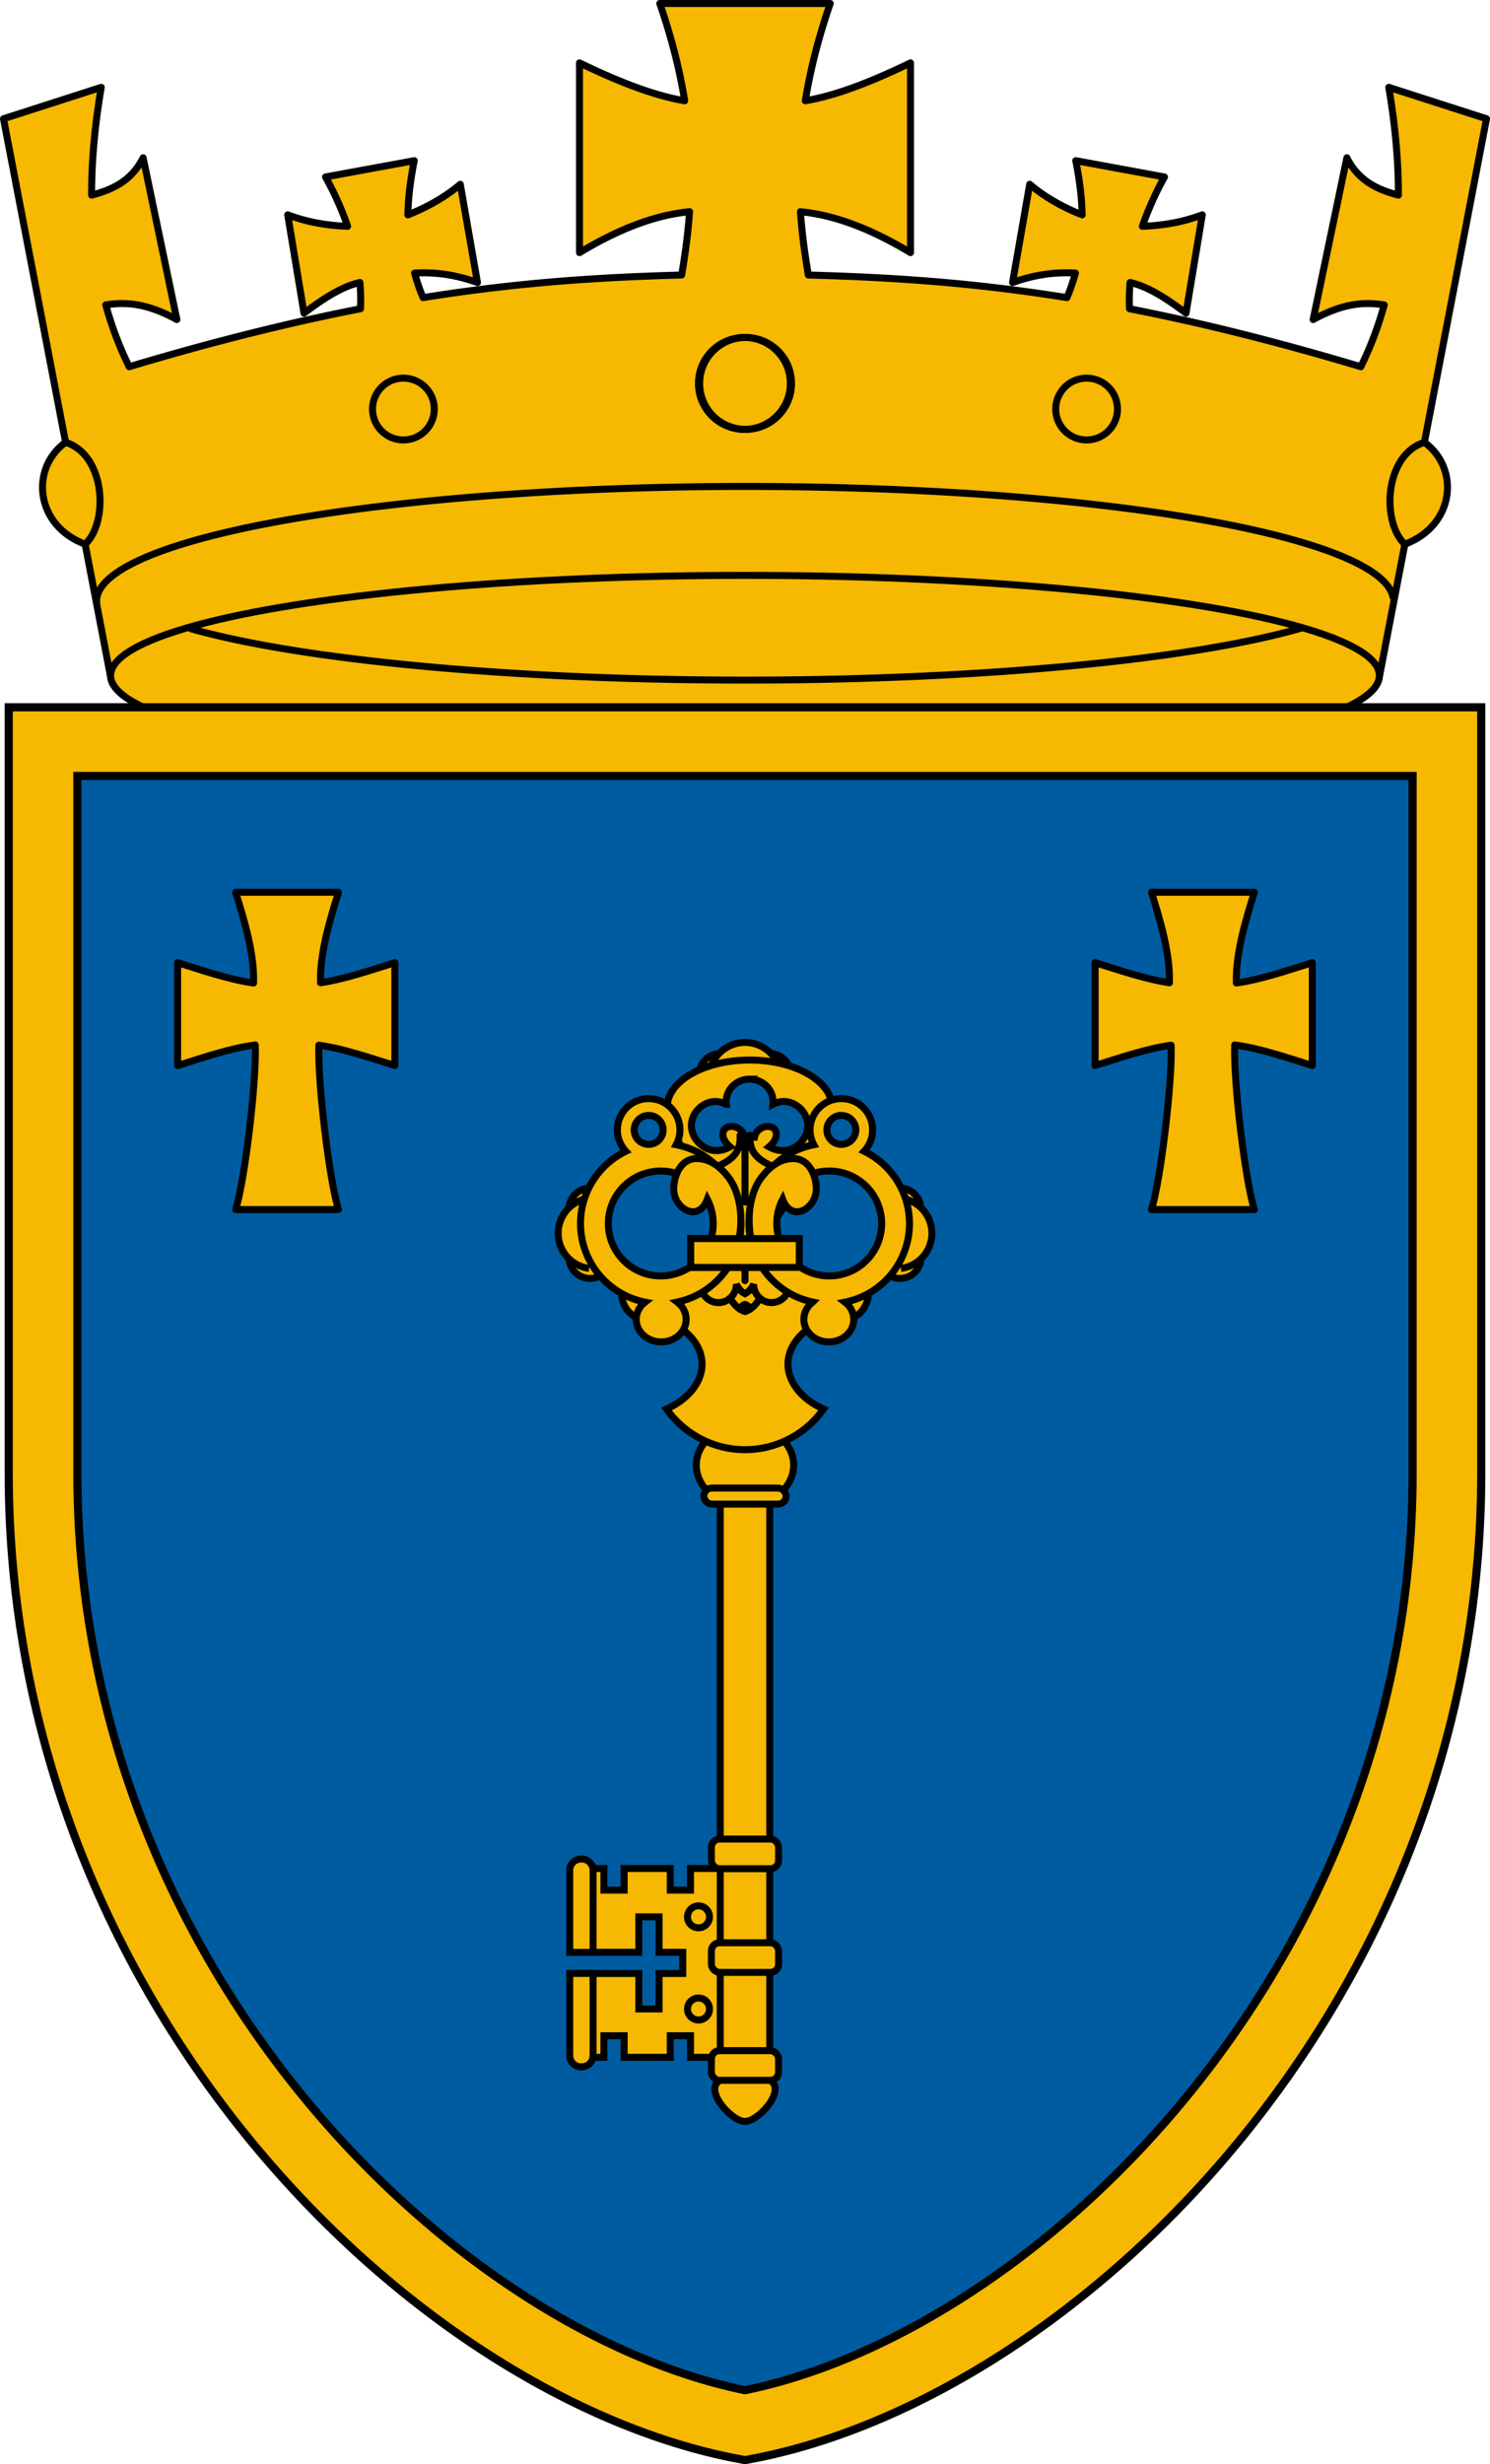 <svg xmlns="http://www.w3.org/2000/svg" viewBox="0 0 169.393 280.007" height="1058.293" width="640.226"><path d="M276.4 568.166c50.138 17.984 99.228 13.507 147.878-.4" style="opacity:1;vector-effect:none;fill:none;fill-opacity:1;stroke:none;stroke-width:.132;stroke-linecap:butt;stroke-linejoin:miter;stroke-miterlimit:4;stroke-dasharray:none;stroke-dashoffset:0;stroke-opacity:1" transform="translate(-5329.872 -6221.21)"/><path style="opacity:1;vector-effect:none;fill:none;fill-opacity:1;stroke:#f0f;stroke-width:0;stroke-linecap:butt;stroke-linejoin:miter;stroke-miterlimit:4;stroke-dasharray:none;stroke-dashoffset:0;stroke-opacity:1" d="M284.732 996.776c26.917 22.707 63.314 20.688 88.94 0M464.213 1069.555c17.456 6.377 34.546 5.096 51.455 0" transform="translate(-5329.872 -6221.21)"/><path style="opacity:1;vector-effect:none;fill:none;fill-opacity:1;stroke:none;stroke-width:.132;stroke-linecap:butt;stroke-linejoin:miter;stroke-miterlimit:4;stroke-dasharray:none;stroke-dashoffset:0;stroke-opacity:1" d="M1744.769 1701.589c50.137 17.984 99.227 13.507 147.878-.4" transform="translate(-5329.872 -6221.21)"/><path d="M1753.1 2130.2c26.917 22.707 63.314 20.687 88.94 0" style="opacity:1;vector-effect:none;fill:none;fill-opacity:1;stroke:#f0f;stroke-width:0;stroke-linecap:butt;stroke-linejoin:miter;stroke-miterlimit:4;stroke-dasharray:none;stroke-dashoffset:0;stroke-opacity:1" transform="translate(-5329.872 -6221.21)"/><path style="opacity:1;vector-effect:none;fill:none;fill-opacity:1;fill-rule:evenodd;stroke:#f0f;stroke-width:.053;stroke-linecap:butt;stroke-linejoin:miter;stroke-miterlimit:4;stroke-dasharray:none;stroke-dashoffset:0;stroke-opacity:1" d="M1835.28 2576.468h10.477v16.838h-10.477z" transform="translate(-5329.872 -6221.21)"/><g transform="translate(-5329.872 -6221.21)"><ellipse ry="11.376" rx="72.119" cy="6297.963" cx="5414.567" style="opacity:1;vector-effect:none;fill:none;fill-opacity:1;fill-rule:evenodd;stroke:#000;stroke-width:.794;stroke-linecap:butt;stroke-linejoin:miter;stroke-miterlimit:4;stroke-dasharray:none;stroke-dashoffset:0;stroke-opacity:1"/><path d="M5404.88 6221.606c1.383 4.01 2.285 7.666 2.831 11.055-2.786-.476-6.406-1.618-11.958-4.307v21.563c5.154-3.096 9.11-4.31 12.514-4.654-.178 2.5-.508 4.878-.9 7.196-8.88.247-18.184.775-29.4 2.569a22.402 22.402 0 0 1-.963-2.788c2.677-.158 4.998.308 7.147 1.074l-1.95-11.162c-1.768 1.49-3.778 2.614-5.963 3.472.04-1.842.266-3.876.73-6.158l-10.088 1.852a35.067 35.067 0 0 1 2.511 5.605c-2.358-.085-4.638-.48-6.81-1.306l1.851 11.18c2.191-1.663 4.34-3.041 6.358-3.49.092 1.04.109 2.037.064 2.986-7.726 1.507-16.357 3.613-26.298 6.588a39.644 39.644 0 0 1-2.659-7.028c2.136-.317 4.49-.292 8.083 1.67l-3.836-18.388c-1.34 2.675-3.55 3.64-5.856 4.248-.012-3.995.39-8.087 1.093-12.252l-11.112 3.573 12.245 63.768 72.054 7.007 72.054-7.007 12.246-63.768-11.112-3.573c.704 4.165 1.105 8.257 1.093 12.252-2.305-.609-4.517-1.573-5.856-4.248l-3.836 18.389c3.592-1.963 5.947-1.988 8.082-1.67a39.644 39.644 0 0 1-2.658 7.027c-9.941-2.975-18.572-5.08-26.298-6.588-.046-.95-.028-1.945.064-2.985 2.017.448 4.167 1.826 6.357 3.489l1.852-11.18c-2.172.826-4.453 1.221-6.81 1.306a35.067 35.067 0 0 1 2.51-5.605l-10.086-1.852c.462 2.282.688 4.316.728 6.158-2.184-.858-4.194-1.982-5.963-3.472l-1.95 11.162c2.15-.766 4.47-1.232 7.148-1.074a22.402 22.402 0 0 1-.964 2.788c-11.215-1.794-20.52-2.322-29.4-2.569-.392-2.318-.722-4.696-.9-7.196 3.404.345 7.361 1.558 12.515 4.654v-21.563c-5.553 2.689-9.172 3.831-11.959 4.307.547-3.39 1.448-7.045 2.831-11.054h-9.687z" style="opacity:1;vector-effect:none;fill:#f6b801;fill-opacity:1;stroke:#000;stroke-width:.794;stroke-linecap:round;stroke-linejoin:round;stroke-miterlimit:4;stroke-dasharray:none;stroke-dashoffset:0;stroke-opacity:1"/><path d="M5340.887 6289.87a73.708 13.017 0 0 1 35.186-11.472 73.708 13.017 0 0 1 73.857-.32 73.708 13.017 0 0 1 38.328 11.154" style="opacity:1;vector-effect:none;fill:none;fill-opacity:1;fill-rule:evenodd;stroke:#000;stroke-width:.794;stroke-linecap:butt;stroke-linejoin:miter;stroke-miterlimit:4;stroke-dasharray:none;stroke-dashoffset:0;stroke-opacity:1"/><circle r="5.223" cy="6264.777" cx="5414.635" style="opacity:1;vector-effect:none;fill:none;fill-opacity:1;fill-rule:evenodd;stroke:#000;stroke-width:.794;stroke-linecap:butt;stroke-linejoin:miter;stroke-miterlimit:4;stroke-dasharray:none;stroke-dashoffset:0;stroke-opacity:1"/><circle style="opacity:1;vector-effect:none;fill:none;fill-opacity:1;fill-rule:evenodd;stroke:#000;stroke-width:.794;stroke-linecap:butt;stroke-linejoin:miter;stroke-miterlimit:4;stroke-dasharray:none;stroke-dashoffset:0;stroke-opacity:1" cx="5375.732" cy="6267.689" r="3.513"/><path d="M5337.328 6271.466c-4.07 2.968-3.462 9.46 2.224 11.583 2.67-2.473 2.357-10.137-2.224-11.583z" style="opacity:1;vector-effect:none;fill:#f6b801;fill-opacity:1;stroke:#000;stroke-width:.794;stroke-linecap:round;stroke-linejoin:round;stroke-miterlimit:4;stroke-dasharray:none;stroke-dashoffset:0;stroke-opacity:1"/><circle transform="scale(-1 1)" style="opacity:1;vector-effect:none;fill:none;fill-opacity:1;fill-rule:evenodd;stroke:#000;stroke-width:.794;stroke-linecap:butt;stroke-linejoin:miter;stroke-miterlimit:4;stroke-dasharray:none;stroke-dashoffset:0;stroke-opacity:1" cx="-5414.501" cy="6264.777" r="5.223"/><circle transform="scale(-1 1)" r="3.513" cy="6267.689" cx="-5453.404" style="opacity:1;vector-effect:none;fill:none;fill-opacity:1;fill-rule:evenodd;stroke:#000;stroke-width:.794;stroke-linecap:butt;stroke-linejoin:miter;stroke-miterlimit:4;stroke-dasharray:none;stroke-dashoffset:0;stroke-opacity:1"/><path style="opacity:1;vector-effect:none;fill:#f6b801;fill-opacity:1;stroke:#000;stroke-width:.794;stroke-linecap:round;stroke-linejoin:round;stroke-miterlimit:4;stroke-dasharray:none;stroke-dashoffset:0;stroke-opacity:1" d="M5491.808 6271.466c4.07 2.968 3.462 9.46-2.224 11.583-2.67-2.473-2.357-10.137 2.224-11.583z"/><ellipse style="opacity:1;vector-effect:none;fill:#f6b801;fill-opacity:1;fill-rule:evenodd;stroke:#000;stroke-width:.794;stroke-linecap:butt;stroke-linejoin:miter;stroke-miterlimit:4;stroke-dasharray:none;stroke-dashoffset:0;stroke-opacity:1" cx="5414.567" cy="6297.963" rx="72.119" ry="11.376"/><path d="M5478.064 6292.507a72.12 11.376 0 0 1-63.137 5.981 72.12 11.376 0 0 1-63.511-5.882" style="opacity:1;vector-effect:none;fill:none;fill-opacity:1;fill-rule:evenodd;stroke:#000;stroke-width:.794;stroke-linecap:butt;stroke-linejoin:miter;stroke-miterlimit:4;stroke-dasharray:none;stroke-dashoffset:0;stroke-opacity:1"/><path style="opacity:1;vector-effect:none;fill:#005ca1;fill-opacity:1;stroke:#000;stroke-width:8.731;stroke-linecap:round;stroke-linejoin:miter;stroke-miterlimit:4;stroke-dasharray:none;stroke-dashoffset:0;stroke-opacity:1" d="M5334.765 6388.56v-83.08h159.604v83.08c0 58.63-44.837 101.623-79.802 108.214-34.965-6.59-79.802-49.583-79.802-108.215z"/><path d="M5334.765 6388.56v-83.08h159.604v83.08c0 58.63-44.837 101.623-79.802 108.214-34.965-6.59-79.802-49.583-79.802-108.215z" style="opacity:1;vector-effect:none;fill:none;fill-opacity:1;stroke:#f6b801;stroke-width:6.879;stroke-linecap:round;stroke-linejoin:miter;stroke-miterlimit:4;stroke-dasharray:none;stroke-dashoffset:0;stroke-opacity:1"/><path d="M5356.66 6322.595c1.022 3.281 2.145 7.043 2.041 10.31-2.747-.373-5.953-1.479-8.633-2.313v11.693c2.742-.854 6.036-1.993 8.825-2.338.154 4.174-1.176 15.31-2.232 18.701h11.693c-1.054-3.386-2.38-14.482-2.232-18.676 2.748.372 5.956 1.478 8.638 2.313v-11.693c-2.62.816-5.742 1.889-8.448 2.285-.097-3.26 1.024-7.01 2.042-10.282zM5472.473 6322.595c-1.022 3.281-2.145 7.043-2.04 10.31 2.746-.373 5.953-1.479 8.633-2.313v11.693c-2.742-.854-6.037-1.993-8.825-2.338-.154 4.174 1.176 15.31 2.232 18.701h-11.693c1.054-3.386 2.38-14.482 2.232-18.676-2.749.372-5.957 1.478-8.638 2.313v-11.693c2.62.816 5.742 1.889 8.447 2.285.097-3.26-1.023-7.01-2.041-10.282z" style="opacity:1;vector-effect:none;fill:#f6b801;fill-opacity:1;stroke:#000;stroke-width:.794;stroke-linecap:round;stroke-linejoin:round;stroke-miterlimit:4;stroke-dasharray:none;stroke-dashoffset:0;stroke-opacity:1"/><path d="M5406.69 6368.17a3.076 3.076 0 0 1-1.978 2.873 3.076 3.076 0 0 1-3.39-.822 3.076 3.076 0 0 1-.441-3.46" style="opacity:1;vector-effect:none;fill:#f6b801;fill-opacity:1;fill-rule:evenodd;stroke:#000;stroke-width:.794;stroke-linecap:butt;stroke-linejoin:miter;stroke-miterlimit:4;stroke-dasharray:none;stroke-dashoffset:0;stroke-opacity:1"/><path transform="scale(-1 1)" style="opacity:1;vector-effect:none;fill:#f6b801;fill-opacity:1;fill-rule:evenodd;stroke:#000;stroke-width:.794;stroke-linecap:butt;stroke-linejoin:miter;stroke-miterlimit:4;stroke-dasharray:none;stroke-dashoffset:0;stroke-opacity:1" d="M-5422.438 6368.17a3.076 3.076 0 0 1-1.979 2.873 3.076 3.076 0 0 1-3.39-.822 3.076 3.076 0 0 1-.44-3.46"/><g style="fill:#f6b801;fill-opacity:1;stroke:#000;stroke-width:.794;stroke-miterlimit:4;stroke-dasharray:none"><path d="M-5594.26 6344.22a2.44 2.44 0 0 1 1.17-3.036 2.44 2.44 0 0 1 3.146.828" style="opacity:1;vector-effect:none;fill:#f6b801;fill-opacity:1;fill-rule:evenodd;stroke:#000;stroke-width:.794;stroke-linecap:butt;stroke-linejoin:miter;stroke-miterlimit:4;stroke-dasharray:none;stroke-dashoffset:0;stroke-opacity:1" transform="matrix(-1 0 0 1 -174.625 0)"/><path style="opacity:1;vector-effect:none;fill:#f6b801;fill-opacity:1;fill-rule:evenodd;stroke:#000;stroke-width:.794;stroke-linecap:butt;stroke-linejoin:miter;stroke-miterlimit:4;stroke-dasharray:none;stroke-dashoffset:0;stroke-opacity:1" d="M5584.126 6344.22a2.44 2.44 0 0 1 1.169-3.036 2.44 2.44 0 0 1 3.147.828" transform="translate(-174.625)"/><path style="opacity:1;vector-effect:none;fill:#f6b801;fill-opacity:1;fill-rule:evenodd;stroke:#000;stroke-width:.794;stroke-linecap:butt;stroke-linejoin:miter;stroke-miterlimit:4;stroke-dasharray:none;stroke-dashoffset:0;stroke-opacity:1" d="M5585.131 6343.247a4.094 4.094 0 0 1 3.878-3.582 4.094 4.094 0 0 1 4.184 3.218" transform="translate(-174.625)"/></g><g style="fill:#f6b801;fill-opacity:1;stroke:#000;stroke-width:.808;stroke-miterlimit:4;stroke-dasharray:none"><path transform="matrix(0 .982 .982 0 -832.22 11849.931)" style="opacity:1;vector-effect:none;fill:#f6b801;fill-opacity:1;fill-rule:evenodd;stroke:#000;stroke-width:.808;stroke-linecap:butt;stroke-linejoin:miter;stroke-miterlimit:4;stroke-dasharray:none;stroke-dashoffset:0;stroke-opacity:1" d="M-5594.26 6344.22a2.44 2.44 0 0 1 1.17-3.036 2.44 2.44 0 0 1 3.146.828"/><path d="M5584.126 6344.22a2.44 2.44 0 0 1 1.169-3.036 2.44 2.44 0 0 1 3.147.828" style="opacity:1;vector-effect:none;fill:#f6b801;fill-opacity:1;fill-rule:evenodd;stroke:#000;stroke-width:.808;stroke-linecap:butt;stroke-linejoin:miter;stroke-miterlimit:4;stroke-dasharray:none;stroke-dashoffset:0;stroke-opacity:1" transform="matrix(0 -.982 .982 0 -832.22 11849.931)"/><path d="M5585.131 6343.247a4.094 4.094 0 0 1 3.878-3.582 4.094 4.094 0 0 1 4.184 3.218" style="opacity:1;vector-effect:none;fill:#f6b801;fill-opacity:1;fill-rule:evenodd;stroke:#000;stroke-width:.808;stroke-linecap:butt;stroke-linejoin:miter;stroke-miterlimit:4;stroke-dasharray:none;stroke-dashoffset:0;stroke-opacity:1" transform="matrix(0 -.982 .982 0 -832.22 11849.931)"/></g><g style="fill:#f6b801;fill-opacity:1;stroke:#000;stroke-width:.808;stroke-miterlimit:4;stroke-dasharray:none"><path d="M-5594.26 6344.22a2.44 2.44 0 0 1 1.17-3.036 2.44 2.44 0 0 1 3.146.828" style="opacity:1;vector-effect:none;fill:#f6b801;fill-opacity:1;fill-rule:evenodd;stroke:#000;stroke-width:.808;stroke-linecap:butt;stroke-linejoin:miter;stroke-miterlimit:4;stroke-dasharray:none;stroke-dashoffset:0;stroke-opacity:1" transform="rotate(90 -94.29 11755.64) scale(.982)"/><path style="opacity:1;vector-effect:none;fill:#f6b801;fill-opacity:1;fill-rule:evenodd;stroke:#000;stroke-width:.808;stroke-linecap:butt;stroke-linejoin:miter;stroke-miterlimit:4;stroke-dasharray:none;stroke-dashoffset:0;stroke-opacity:1" d="M5584.126 6344.22a2.44 2.44 0 0 1 1.169-3.036 2.44 2.44 0 0 1 3.147.828" transform="matrix(0 -.982 -.982 0 11661.363 11849.931)"/><path style="opacity:1;vector-effect:none;fill:#f6b801;fill-opacity:1;fill-rule:evenodd;stroke:#000;stroke-width:.808;stroke-linecap:butt;stroke-linejoin:miter;stroke-miterlimit:4;stroke-dasharray:none;stroke-dashoffset:0;stroke-opacity:1" d="M5585.131 6343.247a4.094 4.094 0 0 1 3.878-3.582 4.094 4.094 0 0 1 4.184 3.218" transform="matrix(0 -.982 -.982 0 11661.363 11849.931)"/></g><path style="opacity:1;vector-effect:none;fill:#f6b801;fill-opacity:1;fill-rule:evenodd;stroke:#000;stroke-width:3;stroke-linecap:butt;stroke-linejoin:miter;stroke-miterlimit:4;stroke-dasharray:none;stroke-dashoffset:0;stroke-opacity:1" d="M1255.615 484.807c-19.543 0-35.387 9.087-35.387 20.297s29.841 60.546 35.385 60.546c5.544 0 35.39-49.337 35.389-60.546 0-11.21-15.844-20.297-35.387-20.297zm0 8.197a10.074 9.7 0 0 1 10.074 9.7 10.074 9.7 0 0 1-.072 1.1c7.567-4.073 15.673 2.831 14.938 10.026-.655 6.42-8.077 12.901-16.574 8.188 4.69-3.917 3.56-8.419-.084-8.725-2.462-.204-5.458 1.272-6.164 4.6h-4.231c-.706-3.328-3.703-4.804-6.164-4.6-3.643.306-4.77 4.808-.082 8.725-8.497 4.713-15.92-1.768-16.574-8.188-.736-7.195 7.372-14.1 14.94-10.023a10.074 9.7 0 0 1-.08-1.104 10.074 9.7 0 0 1 10.074-9.7z" transform="matrix(.265 0 0 .265 5082.354 6213.185)"/><path style="opacity:1;vector-effect:none;fill:none;fill-opacity:1;stroke:#000;stroke-width:.794;stroke-linecap:round;stroke-linejoin:round;stroke-miterlimit:4;stroke-dasharray:none;stroke-dashoffset:0;stroke-opacity:1" d="M5620.383 6350.211c.14 2.597-1.787 3.13-3.439 3.936M5621.503 6350.211c-.14 2.597 1.787 3.13 3.439 3.936M5620.943 6350.211v7.58" transform="translate(-206.375)"/><path d="M5412.157 6457.384c-2.782.866.851 4.919 2.411 4.878 1.56.04 5.194-4.012 2.412-4.878" style="opacity:1;vector-effect:none;fill:#f6b801;fill-opacity:1;stroke:#000;stroke-width:.794;stroke-linecap:round;stroke-linejoin:round;stroke-miterlimit:4;stroke-dasharray:none;stroke-dashoffset:0;stroke-opacity:1"/><path d="M5395.653 6433.52v9.522h6.843v-4.027h2.301v4.027h2.697v2.407h-2.697v4.026h-2.301v-4.026h-6.843v9.528h2.874v-2.457h2.302v2.457h5.243v-2.457h2.301v2.457h4.478v-21.457h-4.477v2.457h-2.302v-2.457h-5.243v2.457h-2.302v-2.457z" style="opacity:1;vector-effect:none;fill:#f6b801;fill-opacity:1;fill-rule:evenodd;stroke:#000;stroke-width:.794;stroke-linecap:butt;stroke-linejoin:miter;stroke-miterlimit:4;stroke-dasharray:none;stroke-dashoffset:0;stroke-opacity:1"/><ellipse ry="4.61" rx="5.536" cy="6387.69" cx="5414.567" style="opacity:1;vector-effect:none;fill:#f6b801;fill-opacity:1;fill-rule:evenodd;stroke:#000;stroke-width:.794;stroke-linecap:butt;stroke-linejoin:miter;stroke-miterlimit:4;stroke-dasharray:none;stroke-dashoffset:0;stroke-opacity:1"/><path style="opacity:1;vector-effect:none;fill:#f6b801;fill-opacity:1;fill-rule:evenodd;stroke:#000;stroke-width:.794;stroke-linecap:butt;stroke-linejoin:miter;stroke-miterlimit:4;stroke-dasharray:none;stroke-dashoffset:0;stroke-opacity:1" d="M5411.756 6391.634h5.625v64.553h-5.625z"/><rect rx=".926" ry=".926" y="6454.217" x="5410.749" height="3.37" width="7.638" style="opacity:1;vector-effect:none;fill:#f6b801;fill-opacity:1;fill-rule:evenodd;stroke:#000;stroke-width:.794;stroke-linecap:butt;stroke-linejoin:miter;stroke-miterlimit:4;stroke-dasharray:none;stroke-dashoffset:0;stroke-opacity:1"/><rect rx=".926" style="opacity:1;vector-effect:none;fill:#f6b801;fill-opacity:1;fill-rule:evenodd;stroke:#000;stroke-width:.794;stroke-linecap:butt;stroke-linejoin:miter;stroke-miterlimit:4;stroke-dasharray:none;stroke-dashoffset:0;stroke-opacity:1" width="7.638" height="3.37" x="5410.749" y="6441.953" ry=".926"/><rect ry=".926" y="6430.175" x="5410.749" height="3.37" width="7.638" style="opacity:1;vector-effect:none;fill:#f6b801;fill-opacity:1;fill-rule:evenodd;stroke:#000;stroke-width:.794;stroke-linecap:butt;stroke-linejoin:miter;stroke-miterlimit:4;stroke-dasharray:none;stroke-dashoffset:0;stroke-opacity:1" rx=".926"/><rect rx=".91" ry=".91" y="6390.296" x="5409.888" height="1.819" width="9.36" style="opacity:1;vector-effect:none;fill:#f6b801;fill-opacity:1;fill-rule:evenodd;stroke:#000;stroke-width:.794;stroke-linecap:butt;stroke-linejoin:miter;stroke-miterlimit:4;stroke-dasharray:none;stroke-dashoffset:0;stroke-opacity:1"/><circle r="1.249" cy="6439.013" cx="5409.283" style="opacity:1;vector-effect:none;fill:#f6b801;fill-opacity:1;fill-rule:evenodd;stroke:#000;stroke-width:.794;stroke-linecap:butt;stroke-linejoin:miter;stroke-miterlimit:4;stroke-dasharray:none;stroke-dashoffset:0;stroke-opacity:1"/><circle transform="scale(1 -1)" style="opacity:1;vector-effect:none;fill:#f6b801;fill-opacity:1;fill-rule:evenodd;stroke:#000;stroke-width:.794;stroke-linecap:butt;stroke-linejoin:miter;stroke-miterlimit:4;stroke-dasharray:none;stroke-dashoffset:0;stroke-opacity:1" cx="5409.283" cy="-6449.484" r="1.249"/><path d="M5414.57 6364.02a10.956 10.956 0 0 0-10.106 6.73l1.404.498c5.727 2.958 4.472 7.964-.222 10.06a10.956 10.956 0 0 0 8.924 4.623 10.956 10.956 0 0 0 8.929-4.62c-4.699-2.096-5.957-7.104-.228-10.063l1.397-.494a10.956 10.956 0 0 0-10.098-6.734Z" style="opacity:1;vector-effect:none;fill:#f6b801;fill-opacity:1;fill-rule:evenodd;stroke:#000;stroke-width:.794;stroke-linecap:butt;stroke-linejoin:miter;stroke-miterlimit:4;stroke-dasharray:none;stroke-dashoffset:0;stroke-opacity:1"/><path d="M5409.533 6366.892a2.104 2.104 0 0 0 .868 1.961c.623.438 1.43.486 2.099.126a2.091 2.091 0 0 0 1.086-1.844c.31.626.643.896.983 1.074.34-.178.673-.448.982-1.074 0 .774.418 1.484 1.086 1.844.669.36 1.476.312 2.099-.126a2.104 2.104 0 0 0 .868-1.961" style="opacity:1;vector-effect:none;fill:none;fill-opacity:1;fill-rule:evenodd;stroke:#000;stroke-width:.794;stroke-linecap:butt;stroke-linejoin:miter;stroke-miterlimit:4;stroke-dasharray:none;stroke-dashoffset:0;stroke-opacity:1"/><path d="M5403.616 6346.04a3.555 3.555 0 0 0-3.555 3.555 3.555 3.555 0 0 0 .963 2.43 9.125 9.125 0 0 0-5.156 8.204 9.125 9.125 0 0 0 7.336 8.938 2.836 2.567 0 0 0-1 1.953 2.836 2.567 0 0 0 2.835 2.567 2.836 2.567 0 0 0 2.837-2.567 2.836 2.567 0 0 0-1.01-1.964 9.125 9.125 0 0 0 7.251-8.927 9.125 9.125 0 0 0-7.372-8.947 3.555 3.555 0 0 0 .427-1.687 3.555 3.555 0 0 0-3.556-3.555zm0 1.912a1.645 1.645 0 0 1 1.645 1.644 1.645 1.645 0 0 1-1.644 1.645 1.645 1.645 0 0 1-1.645-1.645 1.645 1.645 0 0 1 1.645-1.644zm1.377 6.316a5.961 5.961 0 0 1 5.962 5.961 5.961 5.961 0 0 1-5.962 5.961 5.961 5.961 0 0 1-5.961-5.961 5.961 5.961 0 0 1 5.961-5.961z" style="opacity:1;vector-effect:none;fill:#f6b801;fill-opacity:1;fill-rule:evenodd;stroke:#000;stroke-width:.794;stroke-linecap:butt;stroke-linejoin:miter;stroke-miterlimit:4;stroke-dasharray:none;stroke-dashoffset:0;stroke-opacity:1"/><path style="opacity:1;vector-effect:none;fill:none;fill-opacity:1;fill-rule:evenodd;stroke:#000;stroke-width:.794;stroke-linecap:butt;stroke-linejoin:miter;stroke-miterlimit:4;stroke-dasharray:none;stroke-dashoffset:0;stroke-opacity:1" d="M5408.394 6361.946h12.348v3.274h-12.348z"/><path style="opacity:1;vector-effect:none;fill:#f6b801;fill-opacity:1;fill-rule:evenodd;stroke:#000;stroke-width:.794;stroke-linecap:butt;stroke-linejoin:miter;stroke-miterlimit:4;stroke-dasharray:none;stroke-dashoffset:0;stroke-opacity:1" d="M5425.52 6346.04a3.555 3.555 0 0 1 3.555 3.555c0 .903-.345 1.771-.963 2.43a9.125 9.125 0 0 1 5.157 8.204 9.12 9.12 0 0 1-7.336 8.938c.633.487.999 1.201 1 1.953 0 1.418-1.27 2.567-2.836 2.567-1.566 0-2.836-1.149-2.837-2.567 0-.757.37-1.476 1.01-1.964a9.125 9.125 0 0 1-7.251-8.927c0-4.361 3.093-8.11 7.372-8.947a3.555 3.555 0 0 1 3.13-5.242zm0 1.912a1.644 1.644 0 1 0 0 3.289 1.644 1.644 0 0 0 0-3.29zm-1.377 6.316a5.961 5.961 0 1 0 0 11.922 5.961 5.961 0 0 0 0-11.922zM5409.05 6352.858c.924.01 2.21.275 3.626 2.116 1.416 1.84 1.762 4.948 1.08 7.57l-3.506.497a5.962 5.962 0 0 0 .035-5.554c-.99 2.68-3.825 1.116-3.826-1.23.063-1.846 1.052-3.416 2.591-3.4zM5395.925 6432.444c-.711 0-1.284.573-1.284 1.284v9.324h2.657v-9.324c0-.711-.573-1.284-1.284-1.284zm-1.284 13v9.325c0 .712.573 1.285 1.284 1.285h.088c.712 0 1.285-.573 1.285-1.285v-9.325z"/><path d="M5420.086 6352.858c-.923.01-2.209.275-3.625 2.116-1.417 1.84-1.763 4.948-1.08 7.57l3.505.497a5.962 5.962 0 0 1-.035-5.554c.99 2.68 3.825 1.116 3.827-1.23-.063-1.846-1.052-3.416-2.592-3.4z" style="opacity:1;vector-effect:none;fill:#f6b801;fill-opacity:1;fill-rule:evenodd;stroke:#000;stroke-width:.794;stroke-linecap:butt;stroke-linejoin:miter;stroke-miterlimit:4;stroke-dasharray:none;stroke-dashoffset:0;stroke-opacity:1"/><path d="M5412.87 6368.722c.52.858 1.091 1.318 1.699 1.515.607-.197 1.179-.657 1.698-1.515M5414.569 6366.724v-2.058" style="opacity:1;vector-effect:none;fill:none;fill-opacity:1;stroke:#000;stroke-width:.794;stroke-linecap:round;stroke-linejoin:round;stroke-miterlimit:4;stroke-dasharray:none;stroke-dashoffset:0;stroke-opacity:1"/><path transform="scale(-1 1)" style="opacity:1;vector-effect:none;fill:#f6b801;fill-opacity:1;fill-rule:evenodd;stroke:#000;stroke-width:.794;stroke-linecap:butt;stroke-linejoin:miter;stroke-miterlimit:4;stroke-dasharray:none;stroke-dashoffset:0;stroke-opacity:1" d="M-5420.743 6361.946h12.348v3.274h-12.348z"/><path d="M5414.018 6369.976c.112-.272.263-.496.55-.55.37.13.495.329.56.545" style="opacity:1;vector-effect:none;fill:none;fill-opacity:1;stroke:#000;stroke-width:.794;stroke-linecap:round;stroke-linejoin:round;stroke-miterlimit:4;stroke-dasharray:none;stroke-dashoffset:0;stroke-opacity:1"/></g></svg>
